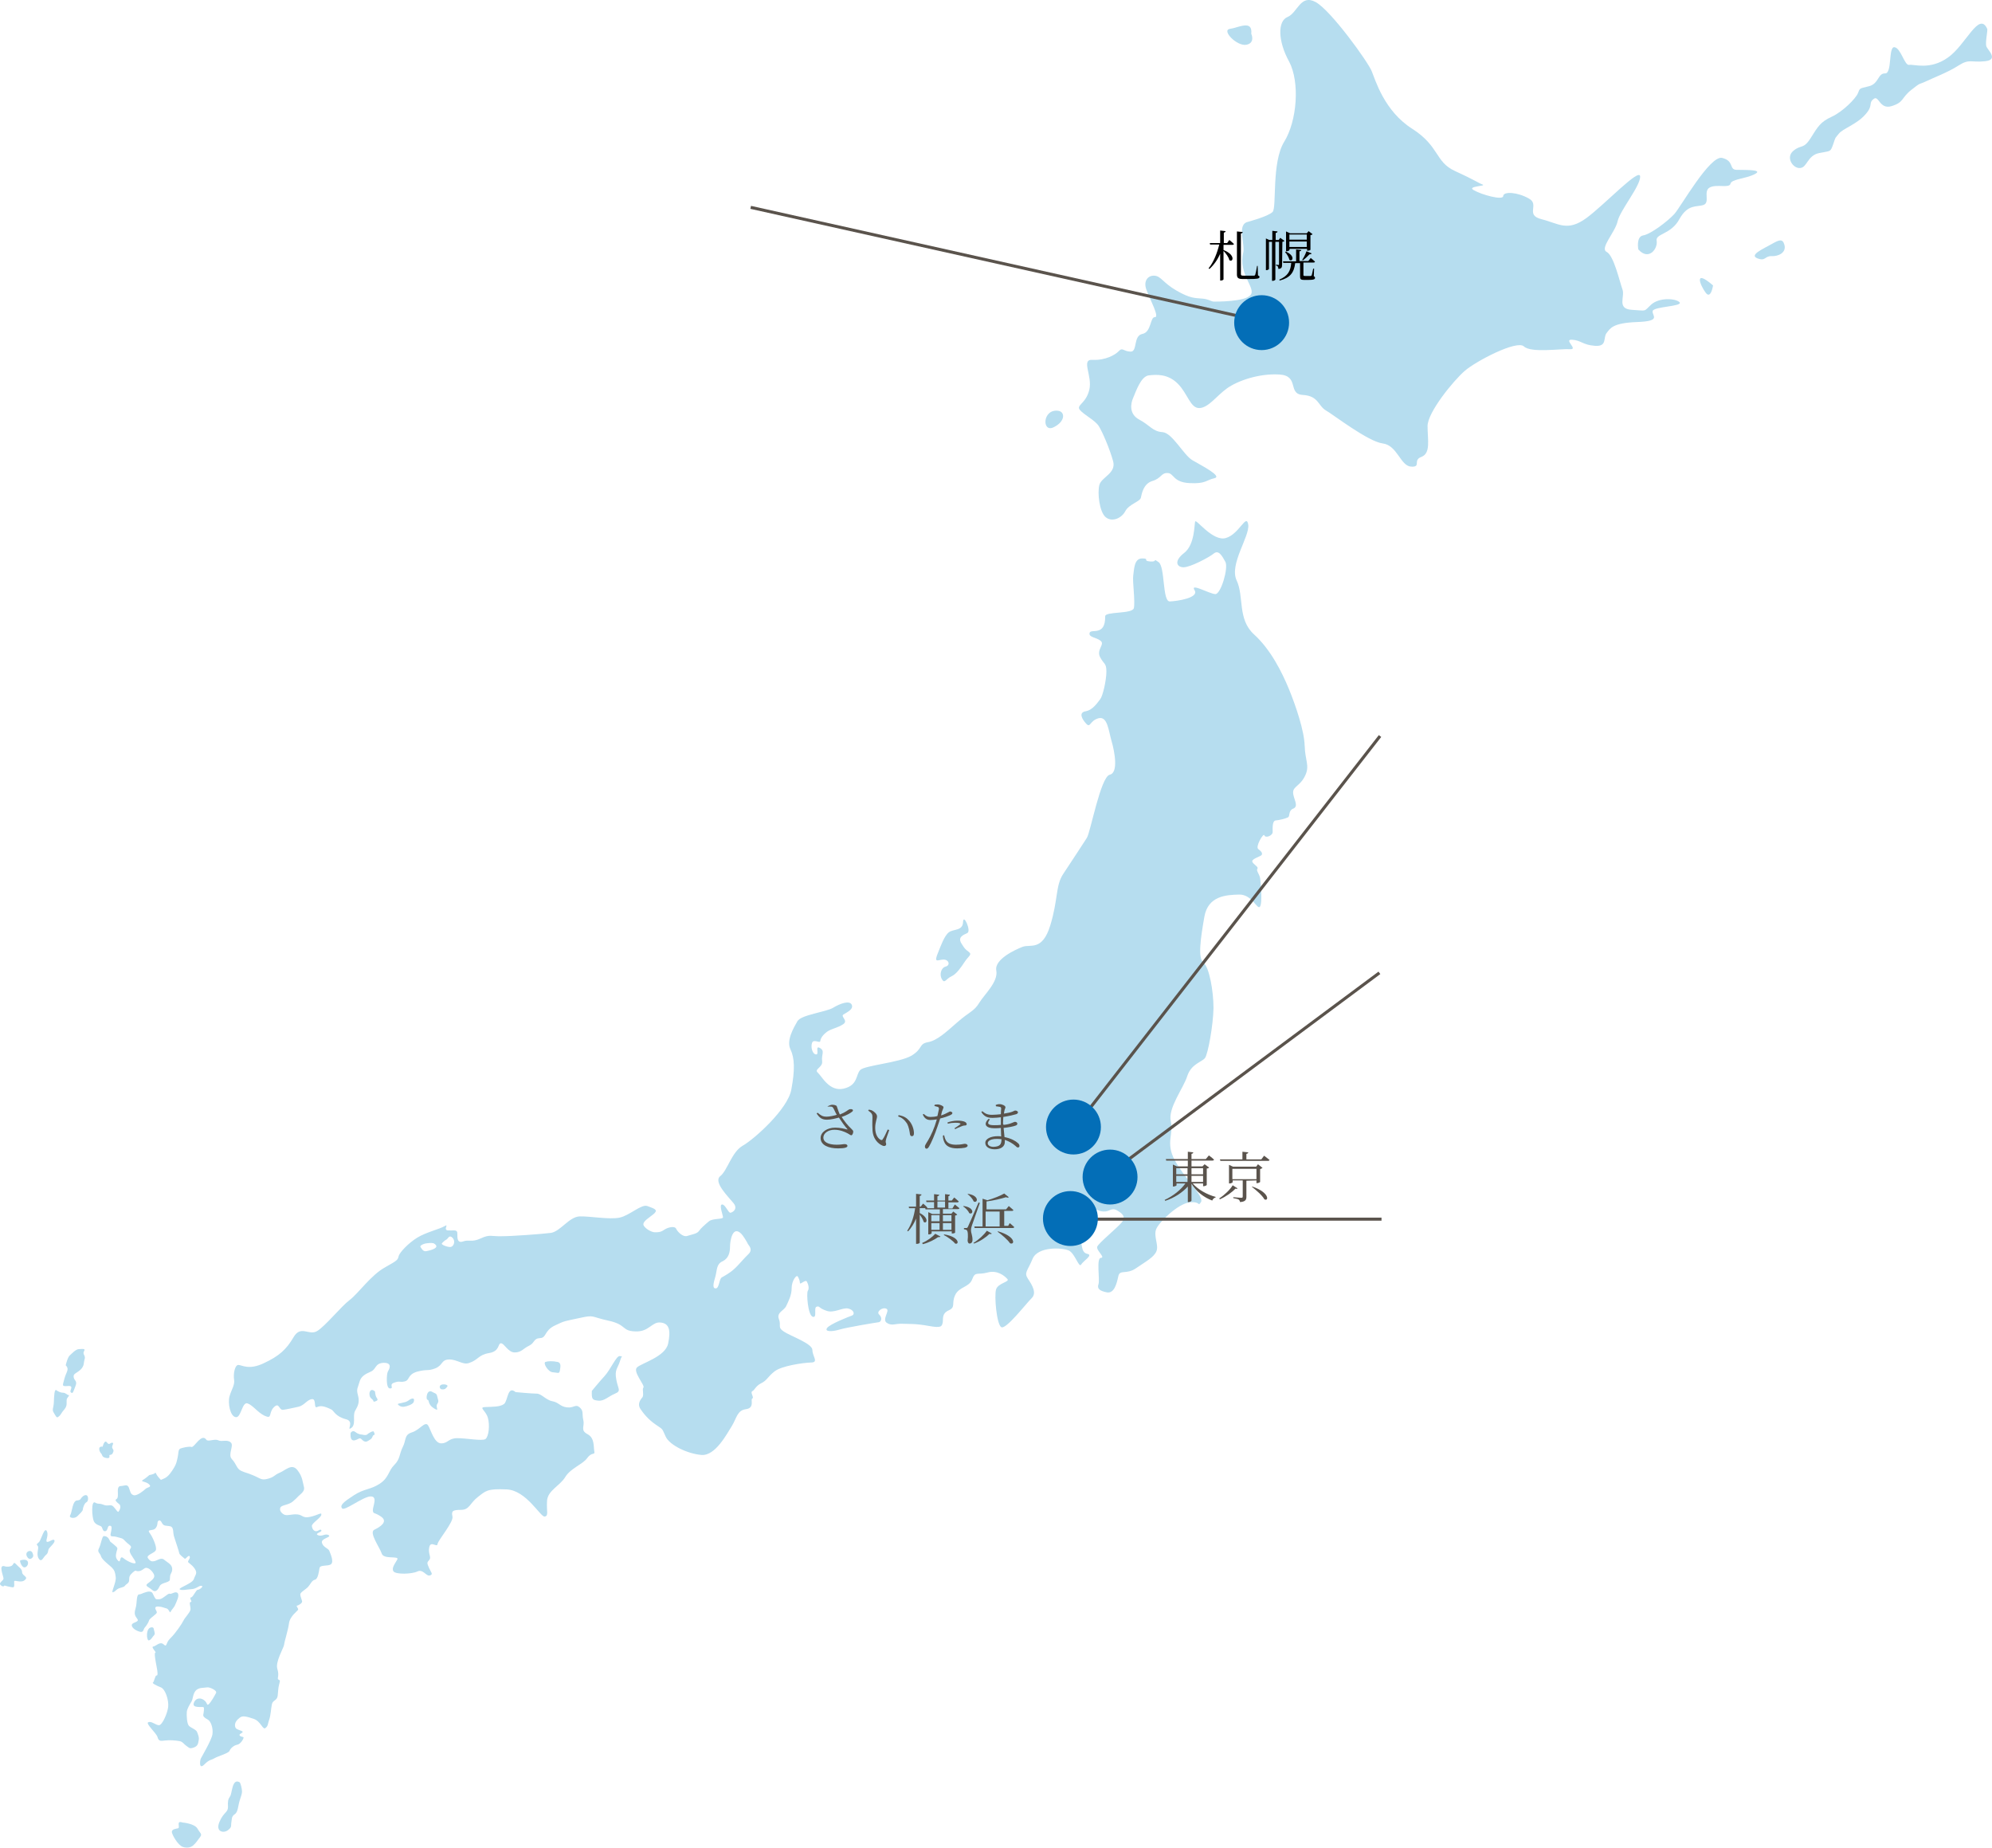 <?xml version="1.0" encoding="UTF-8"?>
<svg id="b" xmlns="http://www.w3.org/2000/svg" viewBox="0 0 653.11 605.7">
  <defs>
    <style>
      .cls-1 {
        fill: #5a534c;
      }

      .cls-2 {
        fill: #036eb7;
      }

      .cls-3 {
        fill: #b6ddef;
      }
    </style>
  </defs>
  <g id="c">
    <path class="cls-3" d="M408.65,72.87s7.2-1.9,8.6-3.4-.4-16.2,3.8-23c4.2-6.8,5.2-19.5,1.6-26.3-3.7-6.7-3.8-13.3-.5-14.6,3.3-1.4,4.2-7.6,9.2-4.9s17.3,19.8,18.4,22.7c1.2,2.9,4.1,13,13.2,18.8s7.5,10.9,14.1,13.9,7.4,3.8,9,4.4c1.6.6-5.4.5-2.8,1.9,2.6,1.5,9.6,3.4,9.6,1.9.1-1.6,4.7-1.3,8.4.8,3.7,2-1.4,5.4,4.2,6.8s8.4,4.2,14.7-.4c6.2-4.6,17.5-16.7,17.6-13.6.1,3.1-6.6,11.1-7.4,14.7-.8,3.6-5.9,8.8-3.6,10,2.4,1.2,4.3,9.9,5.2,12.3s-2,6.4,3.1,6.7,3.7.7,6.3-1.7,8-2.1,9.3-.8c1.3,1.4-8.5,1.4-8.8,2.9s3.1,3.3-5.1,3.6c-8.1.3-8.8,2.1-10,3.6s.3,4.5-3.8,4.2-4.5-1.8-7.5-2,2.2,3.3-.7,3.1c-3-.2-12.8,1.3-15.1-.9s-15.7,4.8-19.4,8-12.2,13.6-12.2,18.1,1.1,8.9-2,10.1c-3,1.1.1,3.4-3.4,3.2s-4.5-7-9.3-7.6-16-9.3-18.6-10.8-2.4-4.8-7.6-5.1c-5.1-.3-1-6.3-7.7-6.7-6.8-.4-13.7,2.1-17.1,4.5-3.4,2.4-6.1,6.4-9.1,6.5s-3.8-4.7-7.1-8-7.1-3-9.6-2.7c-2.5.4-4.1,5.2-5,7.3-.9,2-1.4,5.4,2,7.2s4.4,3.9,7.6,4.1c3.2.2,6.9,7.5,9.8,9.2s10,5.3,7.2,5.9c-2.7.6-2.8,1.9-8.2,1.6-5.4-.3-5-3.2-7.1-3.3-2.2-.1-2,1.7-5,2.6-3,.9-3.5,4.2-3.8,5.5s-3.9,2.1-5.1,4.4c-1.2,2.3-4.3,3.7-6.4,2s-2.8-8-2.1-10.6c.7-2.6,5.6-3.8,4.5-7.8s-3.5-9.6-4.7-11.5-4.9-3.7-6.2-5.3c-1.3-1.6,2-2,3.1-6.6s-2.9-10.1,1.1-9.8c4.1.2,7.4-1.6,8.6-2.9s1.4.1,3.8.2.8-5.2,3.9-5.8c3-.6,2.5-5.6,4.1-5.5s-1.6-5.8-2.7-8.8c-1.2-2.9.3-4.9,2.5-4.8s2.8,2.3,7.3,4.9,6.1,2.4,8.2,2.6c2.2.1,3.2,1,4,1s10.3.1,12.1-2.2-4.2-6.8-2.4-14c.5-2.8-1.9-8.5,1-9.8h0Z"/>
    <path class="cls-3" d="M537.15,81.77s-.8-4.2,1.6-4.6c2.5-.4,8.1-4.7,10.2-7s11.7-19.4,15.7-18.4,2.2,3.8,4.6,3.9,9.2-.2,6.1,1.4-7.7,1.6-8,3.2c-.4,1.5-4.6,0-6.8,1.2s.2,4.9-2,5.7-5.1-.4-7.9,4.6c-2.7,5.1-7.9,4.8-7.5,7.1.5,2.5-2.5,6.8-6,2.9h0Z"/>
    <path class="cls-3" d="M307.65,312.07c.7-1.7,1.9-5.2,3.4-6.4,1.5-1.2,4.6-.4,4.7-3.4s2.8,3,1.4,3.6c-1.5.7-3.1,1.4-2,3.3,1.1,1.8,1.3,2,2.5,2.9s-.2,1.4-1.4,3.3c-1.2,1.8-2.6,3.9-4.3,4.7-1.8.8-2.2,2.5-3.1,1-.9-1.4-.4-3.8,1.2-4.2s1.1-2.3-.7-2.3-3.4,1.5-1.7-2.5h0Z"/>
    <path class="cls-3" d="M194.05,455.97s2.2-2.7,4.2-4.9,3.9-6.8,5-6.5.7-.7,0,1.7c-.7,2.3-1.8,2.7-1.2,5.9.5,3.1,1.8,3.8-.4,4.7-2.2.9-3.5,2.5-5.5,2.3s-2.2-.5-2.1-3.2h0Z"/>
    <path class="cls-3" d="M183.55,449.37c.1-.9.7-2.6-.8-2.9s-3-.3-3.9,0,.8,3.3,2.4,3.4c1.6.1,2.1.6,2.3-.5Z"/>
    <path class="cls-3" d="M169.05,456.37s5.3.5,6.9.5,3,2.1,5.2,2.5c2.1.4,2.4,1.7,4.7,2s2.8-1.2,4.2,0,.7,2.1,1.2,4.2-1.1,3.3,1.4,4.6c2.4,1.3,1.9,4.2,2.2,5.6s-.8.1-2.3,2.2-5.4,3.3-7.2,6.2c-1.8,3-5.8,4.4-6,7.9s.6,4.9-.8,5.1c-1.4.1-6-8.6-12.4-8.9-6.5-.3-6.9.5-9.5,2.5s-2.7,4.2-5.5,4.2-3.2.4-2.8,2.2c.4,1.8-4.7,7.7-4.9,9-.1,1.3-2.2-1.2-2.7,1s.8,3.3,0,4.2-.8,1-.1,2.6,1.5,2.1.3,2.5-2.2-2.2-4.1-1.3c-1.9.9-7,1-7.8,0s.4-2.5,1.2-3.9-4.5.1-5.1-2c-.7-2.1-4.3-6.9-2.4-7.8s4.5-2.6,2.3-4.2-2.7-.8-2.8-2.1c-.1-1.3,1.8-4.8-.9-4.6-2.7.3-8.4,4.9-9.2,3.9-.8-1,.5-2.1,3.9-4.3,3.4-2.2,5.5-1.8,8.5-3.8s2.7-4.1,4.7-6.1,1.6-3.5,2.8-5.9c1.2-2.3.4-4,3-4.8s4.3-3.8,5.3-2.3c.9,1.4,2,5.9,4.3,5.9s2.3-1.7,5.3-1.7,8.1,1,9.2.3c1.1-.8,1.5-4.6.8-7s-3.1-3.4-.9-3.5,4.9,0,6.2-1,1.1-6.2,3.8-3.9h0Z"/>
    <path class="cls-3" d="M427.75,244.47c-.1-4.8-2.9-13.1-5.2-18.7-2.3-5.5-5.9-12.8-11.4-17.8s-3.2-12.4-5.7-17.7,4.4-14.5,3.8-18.3-2.9,3.1-7.3,4.4c-4.3,1.3-9.8-6.4-10.1-5.4s-.1,7.6-3.6,10.3-2.4,4.7-.2,4.7,8.3-3.2,9.9-4.5,2.7.7,3.8,2.7c1.1,2-1.5,10.7-3.3,10.6-1.9-.1-8.4-3.8-6.8-1.3s-5.6,3.6-8.1,3.7-1.5-11.4-3.7-12.9,0,0-2.7-.2,0-1-2.7-1-2.6,3.8-2.9,5.6.7,8.6.2,10.7c-.5,2-9.5,1-9.4,2.7.1,6.7-4.7,3.9-5.1,5.4s2.1,1.4,3.6,2.6c1.5,1.2-1.4,2.8-.2,5.3,1.3,2.5,2.1,1.9,2.1,4.8s-1.2,8-2,9-2.4,3.6-4.8,4-1.2,2.6.2,4.1,1.1-1,4-1.8c3-.8,3.3,4.1,4.3,7.5s2.3,10.4-.6,11c-3,.7-6.3,18.8-7.5,20.7s-5.3,8.1-7.8,11.9-1.6,8.3-4.2,16.8-6.5,6.1-9,7c-2.4.9-9.4,4.1-8.7,7.8.7,3.7-3.9,7.8-5.6,10.6s-3.1,2.8-7.1,6.3-6.8,6.1-9.8,6.6c-3,.6-1.5,2.1-5.3,4.4-3.9,2.3-15.4,3.2-16.8,4.7-1.5,1.5-.7,5-5.4,6.1-4.7,1.1-7.1-3.9-8.5-5.2-1.4-1.2,1.7-1.7,1.4-3.8-.3-2.2,1-3.3-.7-4.3-1.8-1-.1,2.2-1.3,2.1-1.2-.1-1.8-2.4-1.3-3.8s2.6.3,2.7-.6.8-2,2.3-3.1c1.5-1,3.4-1.2,5.2-2.4s-1-2.5.1-3.2,3.4-1.7,2.7-3.2-3.8-.4-6.1,1c-2.3,1.4-10.5,2.3-11.7,4.4s-3.7,6.3-2.3,9.2c1.4,2.9,1.5,6.8.3,13.2-1.1,6.4-12.2,16.3-15.9,18.4s-5,8.1-7.4,10,2.7,6.8,4.3,8.8c1.7,2-.4,3.2-1,3.2-.7,0-1.7-2.8-2.7-2.7-1.1,0,.3,3.5.3,4.2s-3.4.3-4.6,1.3-2.7,2.3-3.3,3.2-2.3,1.1-3.8,1.6-3.3-1.5-3.7-2.4-2.6-.5-3.9.4-2.2.8-3.1.8-2.9-1-3.6-2.2c-.7-1.3,2.1-2.7,3.5-4,1.3-1.3-.3-1.6-2.3-2.4-2-.7-5.8,3.1-9.1,3.8-3.4.7-9.7-.5-13.1-.4-3.4.1-6.3,4.9-9.4,5.4-3.1.4-12.8,1.1-16.2,1.1-3.4.1-3.8-.7-6.8.7-3,1.4-3.8.3-5.8,1s-1.9-1.2-1.9-2.6-1.1-.9-3-1,.5-2.4-1.2-1.4-6.1,2-9,3.8-5.6,4.7-6,5.9c-.4,1.3,0,1.3-4.5,3.8-4.6,2.5-8.8,8.6-11.6,10.7-2.8,2.1-8,8.6-10.7,10.2s-5.3-2.1-7.7,2-4.8,6.2-9.7,8.5c-5,2.4-7.2.6-8.4.6s-1.7,3.1-1.4,4.8c.3,1.8-.9,3.3-1.5,5.5s.2,6.5,2,6.8c1.8.4,2.1-5.1,3.9-4.5s3.3,3,5.7,4.1c2.5,1.1,1.1-.9,2.9-2.8,1.9-1.9,1.6,1,3.1.8s3.1-.6,5-1,2.8-2.3,4.4-2.5.5,3.2,1.7,2.6c1.2-.5,2.2-.4,4.7.8.8.4,1.3,2.3,4.8,3.2,2.8.7.2,3.7,1.5,3,2-1.1.5-4.1,1.5-5.8s1.5-2.9.9-5.1c-.6-2.1,0-2.4.5-4.3s1.9-2.6,3.7-3.4c1.9-.8,1.3-2.8,4.3-2.9,3,0,1.7,2.2,1.3,2.9s-.7,5.5.7,5.5c1.5,0-.5-1.3,1.4-1.9,1.9-.7,1.7,0,3.4-.4,1.8-.4.8-2.2,4.1-3.2,3.4-.9,3.4-.1,6-1.1,2.6-1.1,1.8-2.8,4.5-2.9,2.7,0,4.4,1.8,6.4,1.2,3.2-1,3.1-2.7,6.7-3.3,3.6-.6,2.8-3.2,3.9-3.2s2.3,3,4.5,3,2.8-1.3,4.7-2.2c1.9-.9,1.4-2.4,3.6-2.5s1.3-2.4,4.8-4.1,3.2-1.4,8.2-2.5,3.5-.4,9.5.9,4.2,3.4,8.8,3.5c4.5.2,5.4-3.3,8.3-2.9,2.8.3,3.3,2.6,2.4,6.9-.9,4.3-8.7,6.4-10.2,7.8s2.7,5.9,2.1,6.6c-.5.6.3,2.5-.4,3.3s-1.6,2.2-.6,3.7,2.6,3.5,5.1,5.2,1.9,1.1,3.2,3.9,7.1,5.6,11.7,6c4.6.4,8.4-7,10-9.5,1.6-2.6,1.7-5.1,4.6-5.5,3-.4,1.4-3.2,2.1-3.5.7-.3-.8-2,0-2.4s1.1-1.7,2.9-2.6c1.9-.9,2.1-2.1,4.4-3.9s9.2-2.8,11.9-2.9c2.7,0,.5-2,.5-4.1s-7-4.5-9.3-6-.8-2-1.7-4.2c-.8-2.1,1.7-2.7,2.4-4.2s1.8-3.5,1.8-5.9,1.6-4.5,2-3.8.7,1.4.7,2.1c0,.8,1.9-1.3,2.3-.4.5.9.8,2.3.3,3s0,8,1.6,8.5.2-3,1.3-3.3c1.1-.3.5.4,3.1,1.3,2.5,1,5.3-1.1,7.2-.7s2.3,1.9,1.3,2.3c-1.1.4-7.3,2.8-8.2,4.1-.9,1.3,1.8,1.2,4.1.5,2.3-.7,11.9-2.3,12.8-2.4s1.3-1.5.2-2.5c-1.1-1,1.2-2.6,2.4-1.9,1.2.6-1.6,3.5.1,4.6,1.6,1.1,2.8.2,5,.3,2.2.1,4.3-.1,8.7.7,4.3.8,4.3.1,4.6-1,.3-1-.5-3,2-4.1,2.4-1.1.8-2.2,2.1-5s4.6-2.5,5.6-5.2,1.7-1.3,5-2.2c3.2-.9,5.6,1.1,6.5,2.1,1,1-3.1,1.3-3.7,3.5s.2,11.3,1.7,12.3,8.3-7.9,10-9.5c1.7-1.7.2-4.2-1.2-6.3s-.2-2.5,1.5-6.6,9.8-3.7,11.9-2.7c2,1,3.3,5.8,4,4.6.7-1.2,4-3.1,2.1-3.5s-1.7-2.3-2.1-3.9.4-2.5,2.1-4c1.7-1.4,1.7-2.2,1.8-4,.1-1.8-1.8-2.9,0-2.8s1.5.7,3.5.8,2.5-1.4,4.3-.4,3.1,2.1,1.6,4c-1.6,1.9-7.5,6.7-8,7.9s2.8,3.6,1.2,3.7c-1.6,0-.3,7.2-.8,8.6s.2,2.2,2.7,2.7,3.3-3,3.8-5.3,2.6-.4,5.8-2.6,5.9-3.6,6.7-5.6-1-4.9-.1-7.2c.9-2.3,7.2-8.4,11-8.8s2.5,1.6,3.7-.1-5.5-7.9-8.6-13.7-.3-8.5-1.3-12.8,4.2-10.9,5.4-14.8c1.3-4,4.8-4.6,5.8-5.9s2.7-10.8,2.8-16.4c0-5.6-1.4-13.4-3.3-14.9s-.9-8.1.3-15c1.2-6.9,7.2-7.2,11.4-7.3,4.2-.1,5.9,5,6.8,4s.3-7.9.1-9.3c-.2-1.4-1.4-2.5-.9-3.2.5-.6-1.6-1.5-1.7-2.4,0-.9,2.8-1.6,3.1-2.1s0-1.1-1.1-1.9c-1.1-.7,1.7-5.5,2-4.5s2.7.1,2.7-1.1c0-1.1-.2-3.7,1-3.8,1.2-.1,3.2-.6,4-1s0-2.2,1.8-2.9c1.9-.8-.1-3.3-.1-5.3s2.4-2.1,4-5.6c1.5-3.2-.1-4.9-.2-9.7h0ZM139.75,410.17c-1.1.2-1.6-1-1.9-1.4-.3-.4,1-1.1,2.2-1.2,1.2-.2,2.1,0,2.1,0,2.7,1.5-1.3,2.4-2.4,2.6h0ZM147.85,408.77c-.9.2-3.2-.7-3-1.1.2-.3.9-1,1.5-1.3s.9-1.7,2-.6.4,2.8-.5,3h0ZM245.35,411.17c-1.5,1.4-3.3,3.7-4.7,4.9-1.3,1.2-3.1,2.2-4,2.7s-.8,3.6-2,3.6-.7-1.8-.1-3.9c.6-2.2.3-4.1,2.4-5,2-1,2.4-3,2.4-4.8s.8-7.1,3.7-4.2c.5.5,1.8,2.5,2.2,3.4.5.7,1.6,1.9.1,3.3h0Z"/>
    <path class="cls-3" d="M67.65,471.97c.5.8,2.7-.4,3.9.2s2.9-.4,4.1.7c1.2,1-1.1,4,.4,5.5,1.5,1.6,1.5,3.1,3,3.8s1.6.5,4,1.5,2.6,1.7,4.8,1.1c2.2-.6,2-1.2,3.9-2s3.9-3.1,5.7-.9c1.8,2.2,1.8,4.2,2.2,5.6s-1.1,2.3-1.9,3.1c-.8.8-.5.6-1.8,1.7s-3.6,1.1-4,1.9.1,1.7,1.1,2.3c1,.6,2.6-.2,4.5,0,1.8.2,1.6,1.3,4.1.8s3.9-1.7,3.7-.7c-.1,1-3.2,2.8-3.1,3.7.1.9.6,1.7,1.4,1.7s1.3-.9,1.7-.3c.4.6-2.4,1-1.1,1.6s2.4-.7,3.5,0-2.6,1-2.2,2.5,2.1,1.8,2.4,2.6c.3.8,1.6,3.5.6,4.4-1,.8-3.6.1-3.8,1.3s-.5,3.6-1.5,3.8-1.4,1.4-2.2,2.3-2.6,1.8-2.6,2.5.5,1.7.6,2.3-1.3,1.4-1.7,1.4.5.9.4,1.3-2.7,2.1-3,4.5c-.3,2.3-1.5,5.9-1.6,7-.1,1-3,5.7-2.2,8,.7,2.3-.2,3,.3,3.4s.7,0,.3,1.5c-.4,1.5-.3,2.1-.5,3.8s-1.6,1.4-1.9,2.8c-.3,1.4-.4,3.8-.9,5.1-.5,1.4-.3,2-1.2,2.7-.9.8-1.5-2.2-3.9-3s-3.6-1.1-4.5-.4c-.9.7-1.7,1.5-1.6,2.7s1.1,1.2,2.2,1.7-1,.8-.7,1.4c.3.6,1.2.4,1.3.7.1.3-.9,2.2-2.1,2.4-1.1.2-2.2,1.2-2.5,2s-3.7,1.7-4.9,2.4c-1.1.7-1.6.3-3.4,2.1s-1.4-1.4-1.1-2,3.5-6,3.8-7.9c.3-2-.5-4.4-1.6-4.9-1.1-.6-1.5-1-1.4-1.6.1-.5.4-2.1.1-2.4-.3-.3-3.9.5-3.2-1.4s2.5-1.7,3.5-.8c1,.8.7,1.8,1.4,1.2.7-.6,2-2.9,2.4-3.7s-2.2-2-3-1.8c-.9.2-2.8-.1-3.8,1.2-.9,1.2-.7,2.5-1.3,3.5s-1.4,2.3-1.5,3.3,0,3.9.7,4.6,2.4,1.2,2.7,2.1c.3.9.7,1.6.5,2.6s-.2,1.9-1.6,2.4-1.5.1-2.4-.5-1.2-1.4-2.3-1.6-3.2-.4-4.7-.2-2.1.3-2.5-1.1-4.1-4.5-3-4.9,2.4,1,3.5,1c1.1-.1,2.8-4,3-6.1s-.9-5.7-2.4-6.3-3-1.4-2.6-1.6.7-2.4,1.2-2.3c.5.1.3-1.4,0-2.9-.3-1.6-.9-4.6-.4-4.6s-1.6-1.9-.7-2,2.2-1.8,3.4-.7.6-.5,2.2-2,3.9-4.9,4.3-5.8c.4-.9,2.2-2.7,2.3-3.6.1-1-.6-2.5.1-2.5s-.7-1.4.1-1.5c.7-.1,1.6-2.5,2.2-2.5s2.1-1.2,1.2-1.3-1.6,1-3.3,1.1-3,.5-3.8.1c-.7-.5,4.1-1.9,4.6-3.4s1.3-1.9.3-3.4-2.2-1.9-2.2-2.3.9-1.3.5-1.8-1.3,1.1-1.6.8c-.3-.3-1.8-1.3-1.8-1.9-.1-.6-1.3-4.1-1.7-5.4s0-3-1.2-3.3-2.2.1-2.8-1.2-1.4-.6-1.4,0-.3,2-1.4,2.3c-1.1.3-2,0-1.1,1.2s2.2,4.2,2,5.3c-.1,1.2-3.5,1.7-2.6,2.9s1.4,1,2.1.9c.7-.1,2.2-1.3,3.1-.5.9.8,2.6,1.5,2.7,2.9.1,1.4-.6,1.5-.7,2.7s.1,1.2-.6,1.6-2.4.6-2.8,1.5c-.4.9-1.2,2.3-2.4,1.3-1.1-1-2.6-1.3-1.6-2.1s2.5-1.7,2.2-2.8-2.1-3-3.2-2.2-1.4.9-2.2.9-.4-.6-1.6.4c-1.1,1-1.2,1.4-1.2,2.5s-1,1.3-1.4,1.9c-.4.6-1.7.5-2.6,1.2-.9.7-.5.6-1.3.9s1.1-3.2.9-4.9c-.2-1.7-.4-2.2-1.1-3s-3.3-2.6-3.7-3.8c-.3-1.2-1.4-1.4-.7-2.7.7-1.4,1-4,1.6-4s1.3.2,1.8,1.2,0,.3,1.4,1.5,1.4,1.1,1,2.3c-.3,1.2-.5,2.1.5,3.1,1,.9.3-2.1,1.8-.8,1.5,1.2,4.1,2.2,3.9,1.3-.2-.9-1.6-2.3-1.9-3.5-.3-1.2,1.3-1.2-.3-2.4-1.6-1.2-1.5-1.8-2.8-2.1s-1.5-.5-2.5-.5-.7-.6-.5-1.7.3-1.8-.5-1.8-.5,1.6-1.4,1.8-.9-1.1-1.3-1.5-1.9-.5-2.5-1.8c-.6-1.4-.9-6.8.4-6.1,1.3.7,1.1.1,2.7.7,1.6.7,2.4-.3,3.3.6s1.4,2,1.7,1.7,1.1-1.8.2-2.5-1.5-1.3-.9-1.6c.6-.3.5-1.3.5-2s-.2-2.3.9-2.3,2.2-.8,2.7.5.5,2.2,1.6,2.5,3.4-1.6,3.9-2.1,2.2-.5,1.1-1.5c-1.1-1-3-.8-2-1.4s2.1-1.6,2.1-1.6c0,0,1.7-.3,1.9-.7.2-.4.2.4,1.2,1.5s.4.8,1.8.3c1.4-.6,2.4-2.2,3.2-3.5s.9-2.1,1.2-3.4c.3-1.2.1-2.6.9-2.9s2.9-.8,3.7-.5c1,0,3.2-4.6,4.8-2.4h0Z"/>
    <path class="cls-3" d="M45.85,522.67c.3,0,2.1-1,3.2-.9s1,.8,1.6,1.8c.5.9.5.7,1.6.7s2.9-2.1,3.4-1.8,1.9-1,2.6-.2c.7.8-.4,2.8-.8,3.8s-1.2,1.6-1.5,2.3-.5-.9-1.4-1.1c-.9-.2-1.2-.5-2.6-.6-1.4-.1-1.1.7-.7,1.4s0,.9-.7,1.5-1.6,1.2-1.7,1.7c-.1.5-.9,1.8-1.4,2.3-.5.6-.3,1.8-1.8,1.3-1.6-.5-2.7-1.6-2.4-2.3.3-.8,2.5-.8,1.8-1.8s-1.2-1.5-.6-3.5.1-4.8,1.4-4.6h0Z"/>
    <path class="cls-3" d="M49.75,533.47c.8,0,.6.6.9,1.5.2.9,0,.9-.4,1.4s-.8,1.3-1.5,1.4c-.7,0-1.1-4.2,1-4.3h0Z"/>
    <path class="cls-3" d="M78.55,584.27c.3.1.8,2.2.8,3s-.3,1.5-.8,3.1-.5,3.7-1.6,4.4-.9,1.6-1.1,2.7c-.2,1.1.3,1.4-1.1,2.5s-4.2.6-2.8-2.7c1.4-3.3,2.8-3,2.8-4.9-.1-1.9,0-2.5.7-3.5s.6-6,3.1-4.6Z"/>
    <path class="cls-3" d="M59.85,597.47s3.9.3,4.9,2c.9,1.6,1.6,1.7.9,2.7s-1.6,2.2-2.3,2.8-1.9,1-3.4.5c-1.6-.5-3.7-4.2-3.6-5s1.1-.9,2-1.1-.8-2.7,1.5-1.9h0Z"/>
    <path class="cls-3" d="M15.45,502.17c.5,1.4-.7,3.1,0,3.3.7.1,2.1-1.2,2.4-.5s-1.4,2.1-1.8,2.7-.1,1.4-1,2.1-1.4,2.7-2.4,1.1c-.9-1.6.3-3.4-.3-4.1s-.1-.6.5-1.3c.7-.8,1.8-5.4,2.6-3.3h0Z"/>
    <path class="cls-3" d="M25.35,491.87s.8,0,1.1-.5c.3-.5,1.1-1.4,1.9-1.2.7.2.7,2,0,2.3s-1.2,2-1.2,2.4c0,.5-.9,1.3-1.8,2.2-.9.9-3,.6-2.3-.4.6-1,.7-4.8,2.3-4.8h0Z"/>
    <path class="cls-3" d="M1.55,513.47s.7.3,1.9,0c1.2-.3.8-1.8,1.8-.7,1,1.1,2,1.5,2,2.7.1,1.2,2.2,1.4.9,2.5-1.2,1.1-3.4-.1-3.5.4s.3,2-.4,2-2.8-.6-2.8-.6c0,0-.3.7-1.2-.1-.9-.8.9-1.4.9-2.2s-1.8-4.7.4-4h0Z"/>
    <path class="cls-3" d="M9.15,512.77c-.2.8-1.1,1.5-1.8.7s-.9-1.9-.7-1.9c.3-.2,2.9-.8,2.5,1.2Z"/>
    <path class="cls-3" d="M10.55,508.87s.5.9.3,1.4-1.2,1.5-2,0,1-2.4,1.7-1.4h0Z"/>
    <path class="cls-3" d="M21.55,447.57s.6-2.7,1.4-3.3c.7-.6,1.9-2,3-2s2.2-.3,1.6.7.6,1.4.2,2.6,0,2.1-1.3,3.4c-1.4,1.3-2.5,1.3-2.3,2.5s1.3,1.2.6,2.9c-.7,1.7-.8,2.7-1.5,2.1-.7-.5,1.3-2.3-1-2.1-2.3.2-1.6-.3-1.1-2.5.6-2.2,1.7-3,.4-4.3Z"/>
    <path class="cls-3" d="M18.65,455.87s1,.7,2,.7c.9,0,1.4.8,1.9.8s-.7.8-.7,1.6c-.1.8.3,1.8-.7,3-1.1,1.2-1.1,1.8-1.9,2.4-.7.7-.9-.1-1.6-1.2s-.1-1.4,0-3.4c.1-1.8.1-4.9,1-3.9h0Z"/>
    <path class="cls-3" d="M33.65,474.27s.6-2.5,1.4-1.4,1.1,0,1.8.1-.4,1.1,0,1.8c.4.7.5.7.2,1.4-.2.7-.8.8-1.1.8-.3.1.5,1.3-1.1,1s-1.2-1-1.7-1.5c-.5-.4-1.3-2.5.5-2.2Z"/>
    <path class="cls-3" d="M114.95,469.77s.6-1.1,1.6-.3,1.9.8,2,.8,1.4.4,1.8,0,2.1-1.4,2.2-.9c.2.5.5.9,0,1.1-.5.1-.3.9-1.1,1.4s-1.3,1-2.1.6c-.8-.4-.9-1.1-1.6-.9-.6.2-3.1,2.1-2.8-1.8h0Z"/>
    <path class="cls-3" d="M145.95,453.87s1.1.2.7.7c-.4.5-.7,1-1.7.9-1,0-1.4-1.9,1-1.6h0Z"/>
    <path class="cls-3" d="M141.85,456.37c.6.4,1.3.3,1.5,1.4s.7,1.5,0,2.5,1,2.7-1.1,1.4c-2.1-1.3-1.4-2.7-2.1-2.8-.6,0-.3-3.8,1.7-2.5h0Z"/>
    <path class="cls-3" d="M135.65,459.57c-.2.8-2.3,1.5-3.2,1.6-1,.1-1.8-.4-2-.8s2.4-.4,3.4-1.2,2.3-1.2,1.8.4Z"/>
    <path class="cls-3" d="M122.95,456.17s.1,1.3.4,1.8c.3.6.9,1-.2,1.4s-.2,0-1.4-.9-.6-4,1.2-2.3h0Z"/>
    <path class="cls-3" d="M346.95,134.67c2.3.3,2.4,3.5-1.5,5.4s-3.7-6.1,1.5-5.4Z"/>
    <path class="cls-3" d="M410.25,11.07s1.4,3-1.6,3.6c-3.1.6-8.3-4.8-5.4-5.2,2.8-.4,7.5-3.1,7,1.6h0Z"/>
    <path class="cls-3" d="M651.55,9.47c.2.5-.7,4.5-.3,5.7s4.2,4.4-.4,4.9c-4.6.5-5.1-.9-8.7,1.4-3.6,2.3-8.2,4-10.7,5.2s-1.4.1-4.8,2.8c-3.4,2.7-2.3,4-6.4,5.3-4.1,1.3-4.2-3.8-6-2.3s.1,2-2.7,5.1c-2.8,3.2-7.4,4.6-8.7,6.3s-.9.7-1.8,3.4c-1,2.7-.7,2.1-4.6,2.9s-3.9,4.7-6.2,4.9c-2.3.3-4.9-3.4-2.3-5.6,2.6-2.2,3.3-.4,5.7-4.2s3.2-5.3,6.9-7,7.9-6,8.6-7.7.3-1.5,3.6-2.3,2.9-4.3,5.3-4.2c2.4.1,1-8.9,3.1-8.6,2.1.3,3.3,6.1,4.8,5.8s6.8,1.8,12.7-2.4c5.9-4.1,10.2-15.4,12.9-9.4h0Z"/>
    <path class="cls-3" d="M585.05,80.27c.7,2.5-1.9,3.8-4.2,3.7s-1.9,1.8-4.7.7c-2.8-1.1,2.2-3.2,4.6-4.6,2.5-1.4,3.7-2,4.3.2h0Z"/>
    <path class="cls-3" d="M561.65,93.57s-.7,4.7-2.4,2.4c-1.7-2.2-4.2-8.1,2.4-2.4Z"/>
    <g id="d">
      <path class="cls-1" d="M313.05,394.87s.9.7,1.5,1.2c0,.2-.2.3-.5.3h-4.9v1.5h2.8l.6-.7,1.3,1c-.1.1-.3.3-.7.3v5.6c0,.1-.4.3-.9.3h-.2v-.7h-6.6v.6c0,.1-.3.4-.9.4h-.2v-7.3l1.3.6h2.5v-1.5h-4.7l-.1-.4h-1.8v1.6c3.2,1.6,2.3,3.7,1.3,2.9-.2-.8-.8-1.7-1.3-2.4v9.2c0,.2-.5.4-.9.4h-.3v-8.3c-.6,1.5-1.5,3-2.6,4.2l-.3-.2c1.4-2.1,2.2-4.7,2.6-7.4h-2l-.1-.5h2.4v-4.2l1.8.2c-.1.3-.2.4-.6.5v3.5h.3l.8-1s.9.7,1.4,1.3c0,.1-.1.1-.1.2h2.3v-2h-2.5l-.1-.5h2.6v-2.1l1.7.2c0,.2-.2.4-.6.5v1.4h2.5v-2.1l1.6.2c0,.2-.2.4-.5.5v1.4h1.1l.8-1s.9.7,1.5,1.3c-.1.2-.2.3-.5.3h-2.9v2h1.3l.8-1.3h0ZM302.35,407.47c1.7-.7,3.4-2,4.3-3l1.7.9c-.1.2-.4.2-.8.2-1.1.8-3,1.8-5,2.3l-.2-.4h0ZM305.35,398.37v2h2.7v-2h-2.7ZM305.35,403.17h2.7v-2.2h-2.7v2.2ZM307.35,395.87h2.5v-2h-2.5v2ZM309.15,398.37v2h2.8v-2h-2.8ZM311.95,403.17v-2.2h-2.8v2.2h2.8ZM309.55,404.67c5.1.8,5,3.5,3.6,3-.7-.9-2.5-2.2-3.7-2.8l.1-.2Z"/>
      <path class="cls-1" d="M315.95,395.37c3.8.5,3.1,3.1,1.8,2.3-.3-.8-1.2-1.7-2-2.2l.2-.1ZM321.25,394.37c-.8,2.3-2.3,6.6-2.6,7.4-.2.6-.3,1.1-.3,1.6,0,.8.5,1.6.5,3.1,0,.8-.4,1.2-1,1.2-.3,0-.5-.3-.6-.9.2-1.8.1-3.2-.3-3.5-.3-.2-.5-.2-.9-.3v-.4h.8c.2,0,.3,0,.5-.4s1.4-3.1,3.5-8l.4.2h0ZM317.35,391.37c3.9.6,3.2,3.2,1.9,2.5-.3-.8-1.2-1.8-2-2.4l.1-.1ZM319.15,407.47c1.7-1,3.5-2.7,4.4-4l1.6.9c-.1.2-.3.3-.7.1-1.1,1.1-3.1,2.5-5.1,3.2l-.2-.2h0ZM331.05,400.97s1,.8,1.5,1.3c-.1.2-.2.3-.5.3h-12.5l-.1-.5h2.7v-9.1l1.6.5c2.1-.6,4.3-1.5,5.5-2.2l1.5,1.2c-.2.2-.5.2-.9,0-1.6.5-4.1,1.1-6.4,1.4v2.6h6.4l.9-1.1s.9.8,1.5,1.3c0,.2-.2.3-.5.3h-2.5v4.9h1.3l.5-.9h0ZM323.15,402.07h4.6v-4.9h-4.6v4.9ZM327.25,403.67c5.9,1.7,5.5,4.6,3.9,3.9-.8-1.2-2.7-2.8-4.1-3.8l.2-.1h0Z"/>
      <rect class="cls-1" x="347.05" y="399.17" width="105.9" height="1"/>
      <circle class="cls-2" cx="350.95" cy="399.47" r="9"/>
    </g>
    <g id="e">
      <path class="cls-1" d="M391.05,387.97c1.7,2,4.8,3.7,7.5,4.4v.2c-.5.1-.9.5-1.1,1-2.7-1-5.3-3-6.8-5.5v5.5c0,.2-.5.5-1,.5h-.2v-5.1c-1.8,2-4.4,3.7-7.4,4.7l-.2-.3c2.8-1.3,5.3-3.3,6.8-5.4h-2.9v.6c0,.1-.5.4-1,.4h-.2v-7.2l1.3.6h3.6v-1.9h-7.1l-.1-.5h7.2v-2.4l1.8.2c-.1.3-.2.4-.6.5v1.7h4.7l1-1.2s1.1.8,1.7,1.4c-.1.2-.3.3-.5.3h-6.9v1.9h3.6l.7-.7,1.5,1.1c-.1.1-.4.3-.8.3v5.4c0,.1-.6.4-1,.4h-.2v-.9h-3.4ZM385.65,382.97v2h3.7v-2h-3.7ZM385.65,387.47h3.7v-2h-3.7v2ZM390.65,382.97v2h3.8v-2h-3.8ZM394.45,387.47v-2h-3.8v2h3.8Z"/>
      <path class="cls-1" d="M405.75,389.57c-.1.2-.3.2-.7.1-1.1,1.2-3.1,2.6-5.1,3.5l-.2-.3c1.7-1.1,3.6-2.9,4.4-4.3l1.6,1h0ZM414.45,378.87s1.1.8,1.8,1.4c-.1.2-.3.3-.5.3h-15.6l-.2-.5h7.4v-2.5l1.9.2c0,.3-.2.4-.6.5v1.8h4.9l.9-1.2h0ZM408.65,387.07v5.3c0,.9-.3,1.6-2.1,1.7,0-.4-.2-.6-.4-.8-.3-.2-.8-.3-1.8-.5v-.3s2.2.2,2.6.2.5-.1.5-.4v-5.3h-3.3v.6c0,.1-.5.4-1,.4h-.2v-6.1l1.3.6h7.6l.6-.8,1.5,1.2c-.1.1-.5.3-.8.4v4.2c0,.1-.6.4-1,.4h-.2v-.9l-3.3.1h0ZM411.95,386.57v-3.4h-7.9v3.4h7.9ZM410.55,388.97c5.9,2,5.4,5,4,4.2-.7-1.3-2.7-3-4.1-4.1l.1-.1h0Z"/>
      <rect class="cls-1" x="347.09" y="353.21" width="116.7" height="1" transform="translate(-130.97 311.79) rotate(-36.63)"/>
      <circle class="cls-2" cx="363.95" cy="385.87" r="9"/>
    </g>
    <g id="f">
      <path class="cls-1" d="M271.35,362.67c.6-.3,1.1-.5,1.5-.5.7,0,1.4.2,1.5.5.3.8.5,1.6,1,2.7,2-.8,2.5-1.4,3.1-1.7.3-.1.9-.1,1.1.1s.1.5-.2.7c-.6.5-1.9,1.2-3.4,1.7.9,1.4,2,2.8,3.2,3.9.4.4.6.6.6.9,0,.5-.3,1.2-.6,1.2-.4,0-.6-.3-1.2-.6-1.1-.6-2.6-1.2-4.4-1.2-2,0-3.6,1.1-3.6,2.6,0,1.4,1.6,2.3,4.4,2.3,1.4,0,2-.2,2.6-.2.5,0,.9.2.9.6,0,.5-.9.8-3.1.8-3,0-5.7-1-5.7-3.4,0-1.9,2.1-3.4,4.8-3.4,1.7,0,3.1.4,3.9.6q.2,0,.1-.1c-.9-1-1.9-2.4-2.8-3.8-1.1.3-2.7.7-3.9.7-1.7,0-2.4-.6-3.4-2l.3-.3c1.1.9,1.6,1.3,3,1.3.9,0,2.3-.3,3.3-.6-.5-.8-.8-1.7-1.2-2.3-.3-.5-.8-.4-1.8-.4v-.1h0Z"/>
      <path class="cls-1" d="M286.05,366.37c0-1-.1-1.4-1.4-2.3l.2-.3c.4.1.8.1,1.1.3.6.3,1.6,1.1,1.6,1.9s-.6,1.9-.6,3.8c0,2.3,1,3.5,1.8,3.9.3.1.5.1.6-.1.6-.8,1.2-2.2,1.7-3.3l.5.2c-.4,1.2-1,2.7-1.1,3.3-.2.8.1.9.1,1.3,0,.5-.5.8-1.2.5-1.4-.6-3.3-2.2-3.3-5.6-.1-1.5,0-2.8,0-3.6h0ZM294.45,365.97l.2-.4c1.7.3,2.6.9,3.4,1.8,1,1.1,1.6,2.8,1.6,4.1,0,.7-.2,1-.7,1-.3,0-.5-.2-.6-.6-.1-.8-.3-2.3-1-3.6-.8-1.2-1.7-1.9-2.9-2.3h0Z"/>
      <path class="cls-1" d="M306.45,362.17c.4-.1.7-.1,1.1-.1.6,0,1.8.5,1.8.9,0,.3-.3.8-.5,1.4-.1.3-.2.8-.3,1.3,1-.3,1.7-.7,2.3-1,.3-.1.5-.3.6-.3.3,0,.8.2.8.5s-.2.5-.9.8c-.4.2-1.8.7-3.1,1-.3.9-.6,1.9-.9,2.7-.8,2.4-2,5.3-2.8,6.6-.3.4-.4.6-.8.6-.3,0-.5-.3-.5-.7s.2-.6.4-1c.9-1.4,1.9-3.2,2.8-5.7.2-.7.5-1.4.7-2.2-.6.1-1.4.2-2.1.2-1,0-1.9-.4-2.5-1.8l.3-.2c.8.7,1.3,1,2.2,1,.8,0,1.7-.1,2.3-.3.2-.9.4-1.8.5-2.3,0-.4-.1-.6-.4-.7-.4-.1-.8-.2-1.1-.3l.1-.4h0ZM309.55,372.17c.1.5.3,1.2.6,1.7.6,1,1.7,1.4,3.3,1.4,1.8,0,2.4-.3,2.9-.3.4,0,.9.2.9.6s-.5.6-1,.7c-.6.1-1.4.2-2.4.2-2.1,0-3.7-.6-4.3-2.2-.3-.7-.4-1.4-.4-2l.4-.1h0ZM310.65,367.97c.8-.3,2.1-.6,3.3-.6s2,.2,2.4.4c.4.2.6.5.6.8s-.3.4-.7.4c-.3,0-.6.1-1.1.3-.6.2-1.4.6-2,.9l-.2-.3c.6-.4,1.7-1.1,1.9-1.3.1-.1.1-.2-.1-.3-.4-.2-1-.2-1.6-.2-.8,0-1.6.1-2.4.3l-.1-.4h0Z"/>
      <path class="cls-1" d="M329.05,368.77c1-.1,1.9-.3,2.6-.6.6-.2.9-.4,1.1-.4.4,0,.8.2.8.6,0,.3-.2.5-.5.6-.7.3-2.3.6-4,.8.1,1.2.2,2.2.3,3,2.2.4,3.8,1.4,4.3,1.9.4.3.6.6.6,1,0,.3-.2.5-.5.5s-.5-.2-.8-.5c-.9-.8-2.1-1.5-3.5-2v.7c0,1.5-1.3,2.4-3.3,2.4-1.8,0-3.1-.8-3.1-2.1,0-1.4,1.9-2.2,4.1-2.2.4,0,.8,0,1.1.1,0-.7-.1-1.7-.1-2.8-.7.1-1.5.1-2.2.1-2.5,0-3.8-1.2-1.8-3.1l.4.2c-1.2,1.5-.4,1.9,1.4,1.9.7,0,1.5,0,2.2-.1v-2.5c-.9.1-1.8.2-2.7.2-1.7,0-2.7-.4-3.7-1.9l.3-.3c.9.7,1.5,1.2,3.2,1.2.9,0,1.9-.1,2.9-.2,0-.9.1-1.6.1-1.8,0-.4-.1-.5-.4-.6-.4-.1-.7-.1-1.3-.2l-.1-.4c.3-.2.8-.3,1.3-.3.8,0,1.9.5,1.9,1,0,.4-.2.5-.3,1-.1.3-.1.7-.2,1.1,1.2-.2,2.2-.4,2.7-.6s.8-.4,1-.4c.4,0,.9.2.9.6,0,.3-.3.5-.6.6-.6.2-2.3.6-4.2.9,0,.6-.1,1.3-.1,2.2l.2.4h0ZM328.35,373.47c-.5-.1-1.1-.1-1.6-.1-1.8,0-2.9.6-2.9,1.4,0,.6.6,1.2,1.9,1.2,2.1-.1,2.6-.8,2.6-2.5h0Z"/>
      <rect class="cls-1" x="317.07" y="306.96" width="167.7" height="1" transform="translate(-88.07 434.57) rotate(-52.06)"/>
      <circle class="cls-2" cx="351.95" cy="369.47" r="9"/>
    </g>
    <g id="h">
      <path d="M403.05,78.67s.9.7,1.5,1.3c0,.2-.2.3-.5.3h-2.9v1.7c4.1,1.6,3.1,4.2,1.9,3.3-.2-1-1.1-2.2-1.9-3v9.3c0,.2-.5.4-.9.4h-.2v-8.8c-.8,1.9-2,3.6-3.5,5l-.3-.2c1.7-2.1,2.8-5,3.5-7.8h-3l-.1-.5h3.4v-4.1l1.8.2c-.1.3-.2.4-.6.5v3.4h1.1l.7-1h0ZM412.45,90.27c.4.2.5.3.5.5,0,.6-.7.7-3.6.7h-1.9c-1.5,0-1.9-.4-1.9-1.5v-14.1l1.9.2c0,.2-.2.4-.6.5v13.2c0,.5.1.6.9.6h3.4c.2,0,.3-.1.4-.3.1-.3.4-1.6.6-2.9h.2l.1,3.1Z"/>
      <path d="M420.35,86.67c0,.9-.1,1.4-1.2,1.5,0-.3-.1-.6-.2-.8-.1-.2-.3-.3-.6-.3v-.3s.6.1.8.1.2-.1.2-.3v-7.3h-1.2v12.4c0,.1-.4.4-.9.4h-.2v-12.8h-1v8.9c0,.1-.4.4-.8.4h-.2v-10.4l1.1.5h1v-3l1.7.2c0,.3-.2.4-.6.5v2.3h1l.5-.7,1.4,1c-.1.1-.4.3-.7.3l-.1,7.4h0ZM430.75,90.57c.3.1.4.3.4.5,0,.5-.4.7-2.4.7h-1.2c-1.1,0-1.3-.3-1.3-1.1v-4.4h-1.6c-.4,3.2-1.7,4.8-5.1,5.7l-.1-.3c2.8-1.2,3.7-2.8,3.9-5.5h-2.6l-.1-.5h4.3v-3.9l1.7.2c0,.2-.2.4-.6.4v3.2h2.9l.8-1s.9.7,1.4,1.2c-.1.2-.2.3-.5.3h-3.3v4.1c0,.2.1.3.5.3h1.9c.1,0,.2-.1.3-.2.1-.3.3-1.2.5-2.2h.3l-.1,2.5h0ZM421.55,82.47c3.3,1.4,2.2,3.5,1.2,2.7-.2-.8-.8-1.9-1.4-2.5l.2-.2h0ZM422.75,81.97c0,.1-.4.4-.9.4h-.2v-6.5l1.3.6h5.5l.6-.7,1.3,1c-.1.1-.3.3-.7.3v4.8c0,.1-.4.3-.9.3h-.2v-.6h-5.7l-.1.4h0ZM422.75,76.87v1.7h5.7v-1.7h-5.7ZM428.45,80.97v-1.8h-5.7v1.8h5.7ZM426.95,85.17c.5-.7,1-1.7,1.4-2.8l1.7.7c-.1.2-.3.3-.7.3-.7.7-1.5,1.5-2.2,2,0,0-.2-.2-.2-.2Z"/>
      <rect class="cls-1" x="325.58" y="3.88" width="1" height="163.81" transform="translate(171.43 385.41) rotate(-77.44)"/>
      <circle class="cls-2" cx="413.65" cy="105.77" r="9"/>
    </g>
  </g>
</svg>